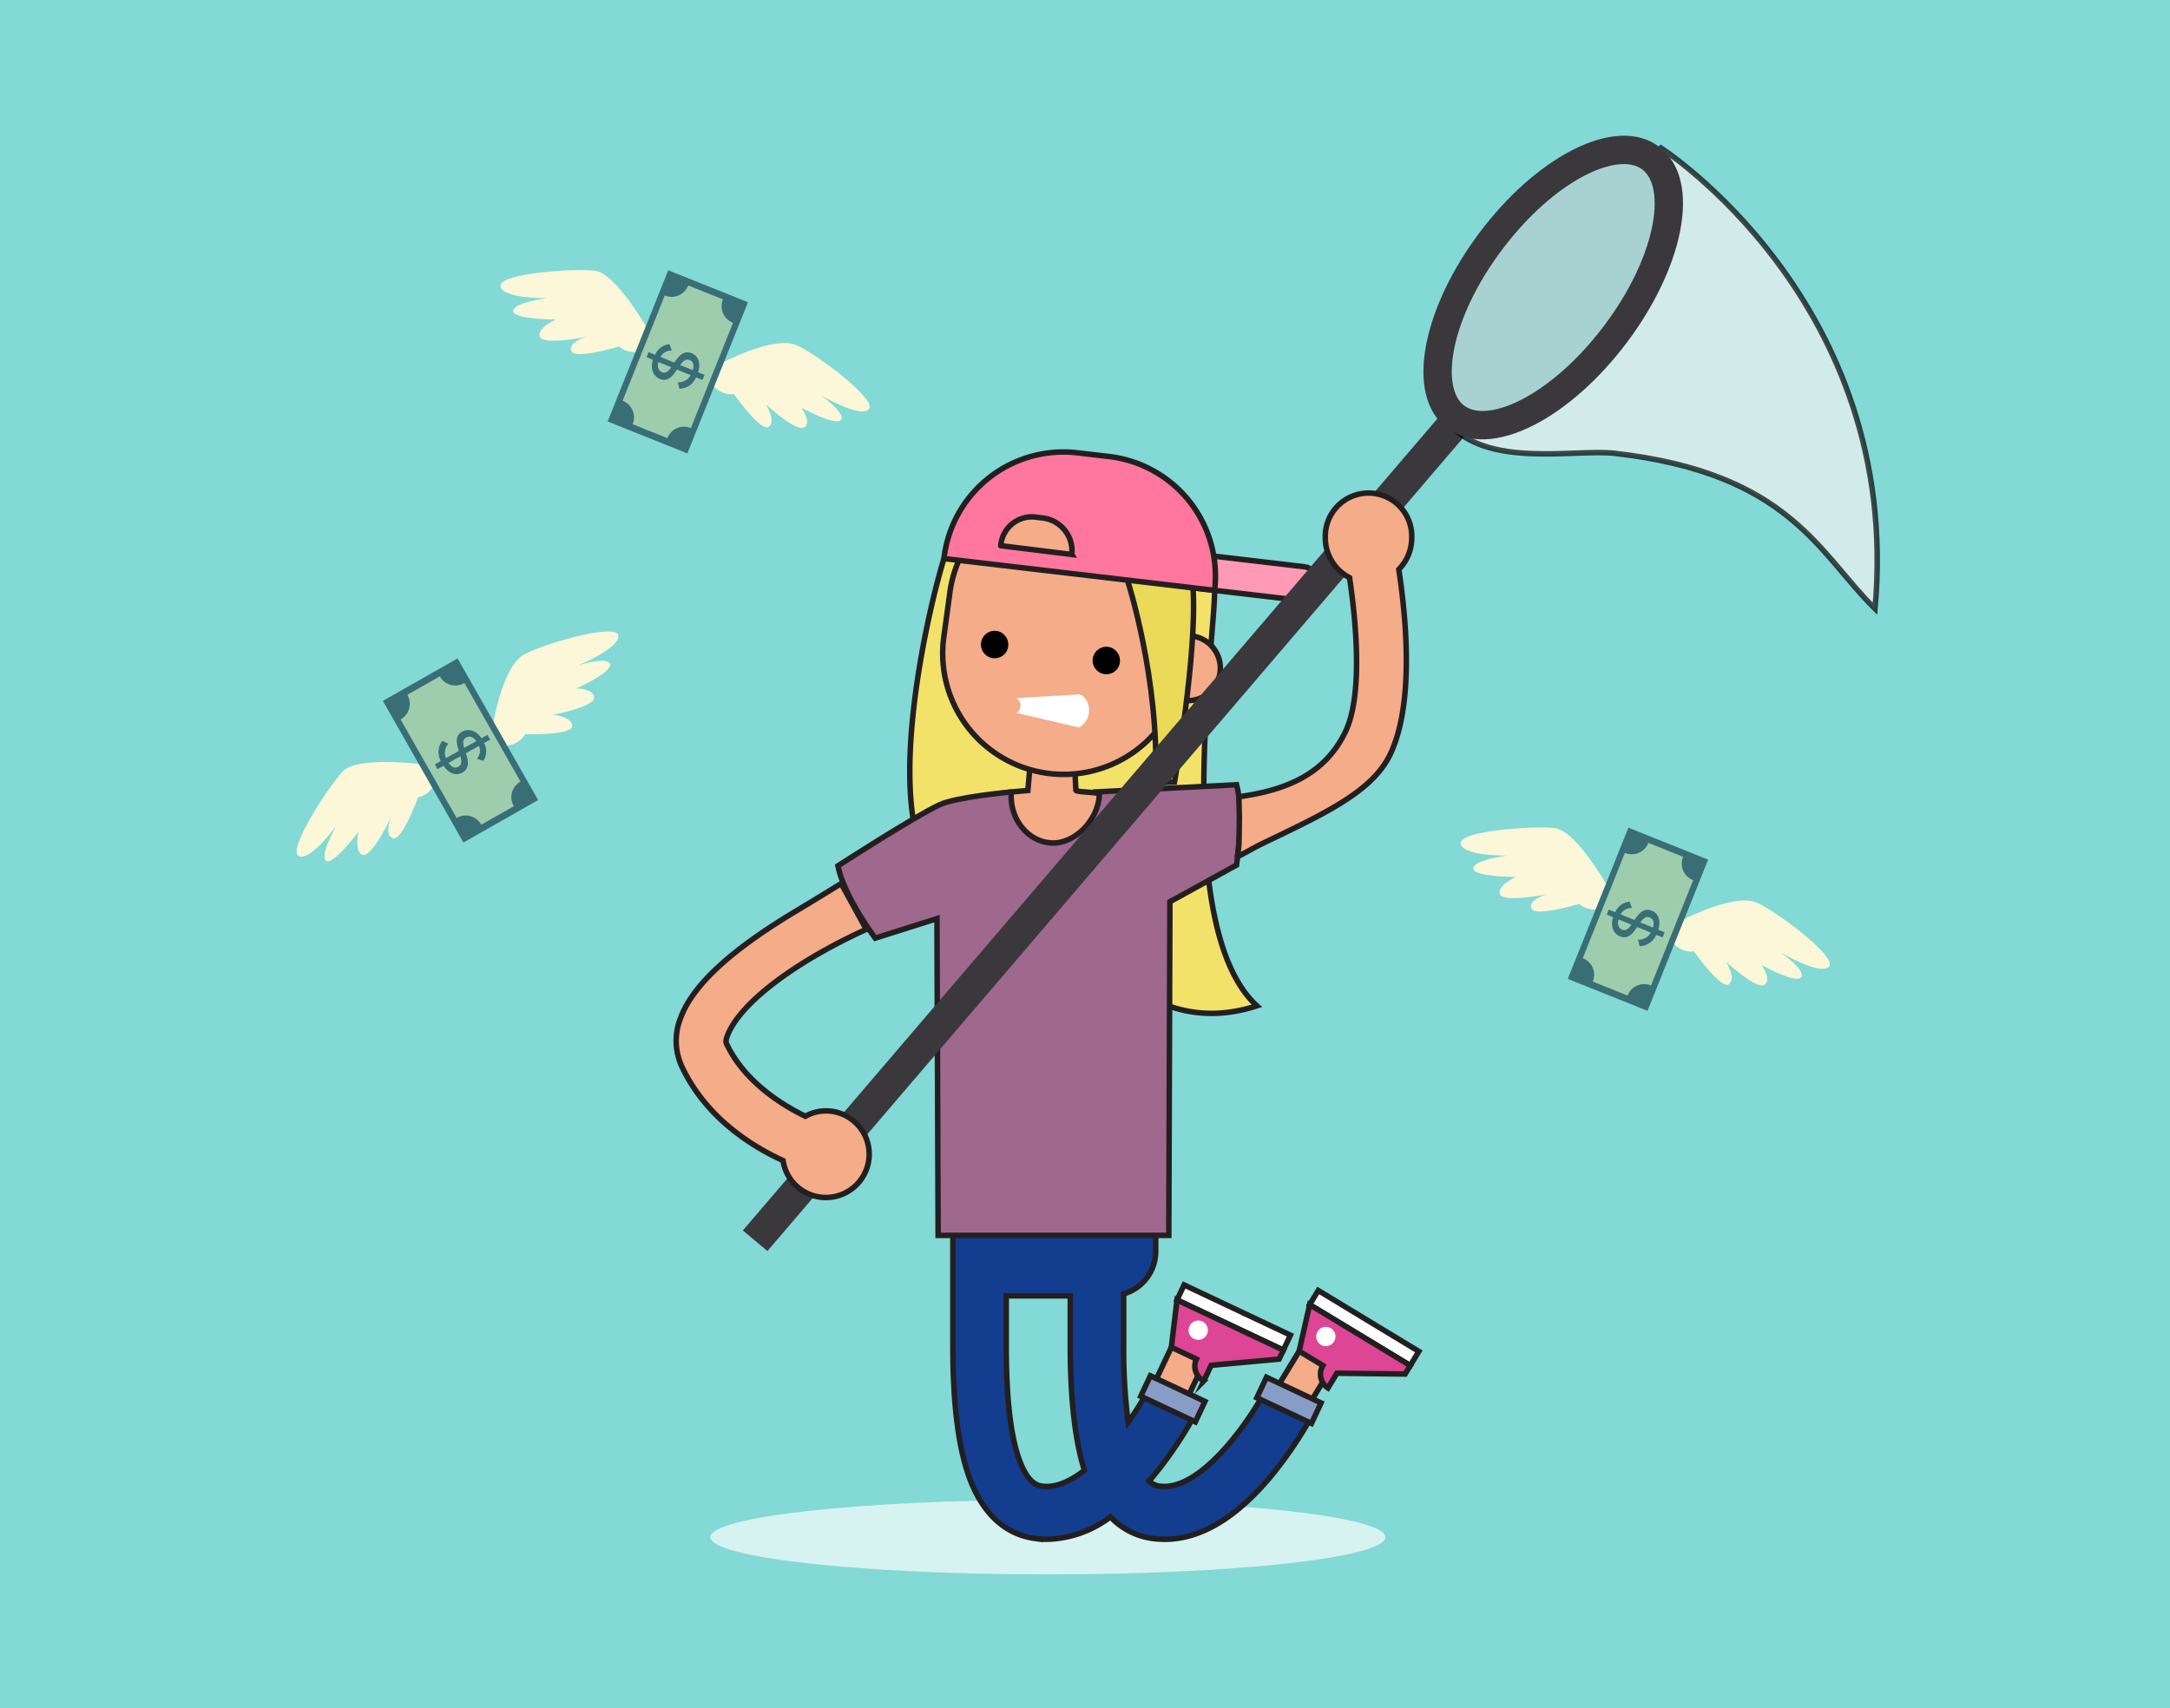 <svg xmlns="http://www.w3.org/2000/svg" xmlns:xlink="http://www.w3.org/1999/xlink" width="395" height="311" viewBox="0 0 395 311">
  <rect x="0" y="0" width="395" height="311" fill="#333333" stroke="none"/>
  <defs>
    <clipPath id="clip-Be_secure_3_1">
      <rect width="395" height="311"/>
    </clipPath>
  </defs>
  <g id="Be_secure_3_1" data-name="Be secure 3 – 1" clip-path="url(#clip-Be_secure_3_1)">
    <rect width="395" height="311" fill="#fff"/>
    <rect id="Rectangle_13541" data-name="Rectangle 13541" width="395" height="311" fill="#82d9d6"/>
    <g id="Group_19678" data-name="Group 19678" transform="translate(-657 -971)">
      <path id="Path_152730" data-name="Path 152730" d="M6233.258,836.817c0,3.747-27.507,6.783-61.438,6.783s-61.438-3.038-61.438-6.783,27.507-6.783,61.438-6.783S6233.258,833.071,6233.258,836.817Z" transform="translate(-5324.073 414.027)" fill="#d6f2f1"/>
      <g id="Group_19637" data-name="Group 19637" transform="translate(710.999 995.708)">
        <path id="Path_153405" data-name="Path 153405" d="M592.561,1427.18a39.7,39.7,0,0,0-42.187-8.938,23.6,23.6,0,0,0-6.111,10.258c-3.332,10.944-10.359,43.089-2.909,55.6,6.164,6.592,8.836,9.462,18.5,10.618,10.716,1.281,20.242,21.986,41.376,15.184-15.564-14.276-7.626-66.558-7.694-75.636A25.323,25.323,0,0,0,592.561,1427.18Z" transform="translate(-426.443 -1351.494)" fill="#f3e269" stroke="#231f20" stroke-width="1"/>
        <g id="Group_19629" data-name="Group 19629" transform="translate(119.445 192.415)">
          <path id="Path_153406" data-name="Path 153406" d="M604.956,1605.231c-3.231,6.428-12.312,19.4-19.772,18.434a3.219,3.219,0,0,1-1.961-.948c.317-.365.634-.732.951-1.115a72.042,72.042,0,0,0,7.958-12.058l-8.581-4.313a55.606,55.606,0,0,1-4.143,6.8,101.3,101.3,0,0,1-.817-13.975v-9.4a8.054,8.054,0,0,0,5.831-7.7v-10.721H547.5v27.824c0,10.252.924,17.886,2.753,23.34,1.635,4.874,5.125,10.878,12.3,11.8a16.4,16.4,0,0,0,2.1.135,19.922,19.922,0,0,0,11.532-4.077,12.867,12.867,0,0,0,7.78,3.943,16.4,16.4,0,0,0,2.1.135c6.545,0,13.105-3.936,19.529-11.725a71.854,71.854,0,0,0,7.958-12.058Zm-41.171,18.434c-.743-.1-2.7-.349-4.374-5.329-1.472-4.391-2.2-11.216-2.2-20.285v-9.035h11.662v9.035c0,9.879.874,17.322,2.573,22.73C568.9,1622.772,566.252,1623.984,563.785,1623.665Z" transform="translate(-547.496 -1570.228)" fill="#133d8e" stroke="#231f20" stroke-width="1"/>
          <g id="Group_19626" data-name="Group 19626" transform="translate(34.206 16.802)">
            <rect id="Rectangle_16921" data-name="Rectangle 16921" width="8.508" height="6.587" transform="matrix(0.427, -0.904, 0.904, 0.427, 2.287, 18.296)" fill="#f4ac89" stroke="#231f20" stroke-miterlimit="10" stroke-width="1"/>
            <g id="Group_19625" data-name="Group 19625" transform="translate(5.569 0)">
              <rect id="Rectangle_16922" data-name="Rectangle 16922" width="3.019" height="21.408" transform="matrix(0.427, -0.904, 0.904, 0.427, 1.031, 2.73)" fill="#fff" stroke="#231f20" stroke-width="1"/>
              <path id="Path_153407" data-name="Path 153407" d="M602.679,1605.671l-1.341,2.839a3.012,3.012,0,0,1-1.34-3.968l-4.567-2.161,1.031-8.614,19.359,9.138-.77,1.632Z" transform="translate(-595.431 -1591.037)" fill="#dd4595" stroke="#231f20" stroke-miterlimit="10" stroke-width="1"/>
            </g>
            <rect id="Rectangle_16923" data-name="Rectangle 16923" width="4.117" height="10.978" transform="translate(0 20.263) rotate(-64.828)" fill="#889dc6" stroke="#231f20" stroke-width="1"/>
          </g>
          <g id="Group_19628" data-name="Group 19628" transform="translate(55.339 17.811)">
            <rect id="Rectangle_16924" data-name="Rectangle 16924" width="8.508" height="6.587" transform="matrix(0.518, -0.855, 0.855, 0.518, 3.715, 17.62)" fill="#f4ac89" stroke="#231f20" stroke-width="1"/>
            <g id="Group_19627" data-name="Group 19627" transform="translate(7.698 0)">
              <rect id="Rectangle_16925" data-name="Rectangle 16925" width="3.019" height="21.407" transform="matrix(0.518, -0.855, 0.855, 0.518, 1.915, 2.582)" fill="#fff" stroke="#231f20" stroke-width="1"/>
              <path id="Path_153408" data-name="Path 153408" d="M630.334,1607.286l-1.626,2.685a3.012,3.012,0,0,1-.924-4.086l-4.32-2.621,1.915-8.461,18.312,11.089-.934,1.543Z" transform="translate(-623.465 -1592.222)" fill="#dd4595" stroke="#231f20" stroke-width="1"/>
            </g>
            <rect id="Rectangle_16926" data-name="Rectangle 16926" width="4.117" height="10.978" transform="translate(0 19.529) rotate(-64.827)" fill="#889dc6" stroke="#231f20" stroke-width="1"/>
          </g>
        </g>
        <path id="Path_153409" data-name="Path 153409" d="M569.2,1482.04l0,.007-.006,0c.006,0-15.413.006-15.391,0l-.022.005s-10.018.913-13,2.327c-4.954,2.346-18.495,11.121-18.495,11.121,1.115,5.65,6.792,13.158,6.792,13.158l11.234-3.549.213,57.66h41.991l.2-60.746,2.159-1.174,9.977-5.5s1.378-9.492.006-14.615Z" transform="translate(-423.76 -1362.578)" fill="#9f688d" stroke="#231f20" stroke-width="1"/>
        <g id="Head" transform="translate(130.049 111.426)">
          <g id="Group_19630" data-name="Group 19630" transform="translate(0)">
            <path id="Path_153410" data-name="Path 153410" d="M560.276,1480.67l3.05-.273.664-7.494,7.693-.28.38,7.728h0c.032.384,4.31.325,4.294.72-.188,4.73-4.486,9.091-8.73,8.881s-7.532-4.216-7.343-8.947C560.286,1480.929,560.271,1480.747,560.276,1480.67Z" transform="translate(-560.275 -1472.623)" fill="#f4ac89" stroke="#231f20" stroke-width="1"/>
          </g>
        </g>
        <g id="Group_19631" data-name="Group 19631" transform="translate(162.358 215.702)">
          <path id="Path_153411" data-name="Path 153411" d="M627.207,1601.429a1.754,1.754,0,1,0,1.753-1.754A1.754,1.754,0,0,0,627.207,1601.429Z" transform="translate(-603.977 -1598.527)" fill="#fff"/>
          <path id="Path_153412" data-name="Path 153412" d="M599.212,1600.046a1.754,1.754,0,1,0,1.753-1.754A1.754,1.754,0,0,0,599.212,1600.046Z" transform="translate(-599.212 -1598.292)" fill="#fff"/>
        </g>
        <g id="Head-2" data-name="Head" transform="translate(117.596 64.077)">
          <g id="Group_19632" data-name="Group 19632">
            <path id="Path_153413" data-name="Path 153413" d="M545.472,1442.753a22.025,22.025,0,0,0,18.849,24.8h0a22.025,22.025,0,0,0,24.8-18.85l1.109-8.138a22.026,22.026,0,0,0-18.849-24.8h0a22.026,22.026,0,0,0-24.8,18.849Z" transform="translate(-545.268 -1415.561)" fill="#f4ac89" stroke="#231f20" stroke-width="1"/>
            <path id="Path_153414" data-name="Path 153414" d="M591.982,1453.159a5.911,5.911,0,1,0,6.656-5.072A5.917,5.917,0,0,0,591.982,1453.159Z" transform="translate(-553.21 -1421.088)" fill="#f4ac89" stroke="#231f20" stroke-width="1"/>
          </g>
        </g>
        <path id="Path_153415" data-name="Path 153415" d="M585.755,1435.7s5.915,18.1,5.144,37.007l3.453-.131s4.18-23.254,3.37-35.445Z" transform="translate(-434.563 -1354.912)" fill="#ebd958" stroke="#231f20" stroke-width="1"/>
        <g id="Group_19633" data-name="Group 19633" transform="translate(117.827 57.576)">
          <path id="Path_153416" data-name="Path 153416" d="M622.156,1435.792a2.85,2.85,0,0,1-2.869,2.771l-20.723-2.43a2.848,2.848,0,0,1-2.149-3.359h0a2.849,2.849,0,0,1,2.868-2.772l20.723,2.431a2.848,2.848,0,0,1,2.15,3.359Z" transform="translate(-554.201 -1411.516)" fill="#ff99b6" stroke="#231f20" stroke-width="1"/>
          <path id="Path_153417" data-name="Path 153417" d="M545.546,1427.128a21.888,21.888,0,0,1,24.287-19.25l5.779.677a21.919,21.919,0,0,1,19.2,24.363Z" transform="translate(-545.546 -1407.726)" fill="#ff779e" stroke="#231f20" stroke-width="1"/>
          <path id="Path_153418" data-name="Path 153418" d="M570.941,1428.808l-12.931-1.6h0A5.675,5.675,0,0,1,564.3,1422l1.513.188a6.027,6.027,0,0,1,5.126,6.617Z" transform="translate(-547.668 -1410.15)" fill="#f4ac89" stroke="#231f20" stroke-width="1"/>
        </g>
        <g id="Group_19634" data-name="Group 19634" transform="translate(124.498 90.143)">
          <path id="Path_153419" data-name="Path 153419" d="M558.384,1450.584a2.5,2.5,0,1,1-1.229-3.413A2.565,2.565,0,0,1,558.384,1450.584Z" transform="translate(-553.586 -1446.974)"/>
          <path id="Path_153420" data-name="Path 153420" d="M582.883,1454.089a2.5,2.5,0,1,1-1.229-3.412A2.566,2.566,0,0,1,582.883,1454.089Z" transform="translate(-557.756 -1447.571)"/>
          <path id="Path_153421" data-name="Path 153421" d="M572.929,1460.9l-11.527.689a1.576,1.576,0,0,1,.056,2.688l11.379,2.658C575.631,1465.254,574.87,1461.633,572.929,1460.9Z" transform="translate(-554.916 -1449.344)" fill="#fff"/>
        </g>
        <path id="Path_153422" data-name="Path 153422" d="M505.9,1551.317l-4.468-3.745L630.5,1396.688l4.468,3.745Z" transform="translate(-420.209 -1348.271)" fill="#3a383d"/>
        <path id="Path_153423" data-name="Path 153423" d="M694.58,1340.776s44.328,28.143,39.274,84.095c-10.248-10.089-15.521-24.674-47.421-28.3-7.238-.822-23.293,2.815-30.274-5.583,0,0,14.151,3.417,30.422-16.082S694.58,1340.776,694.58,1340.776Z" transform="translate(-446.548 -1338.753)" fill="#f2f2f2" stroke="#000" stroke-width="1" opacity="0.7" style="isolation: isolate"/>
        <path id="Path_153424" data-name="Path 153424" d="M692.066,1343.821c-4.73-4.9-18.51,2.816-27.549,13.039s-14.821,28.278-7.409,33.35,22.039-6.436,29.057-15.04S696.846,1348.774,692.066,1343.821Z" transform="translate(-446.133 -1339.014)" fill="#cccccd" opacity="0.5" style="isolation: isolate"/>
        <path id="Path_153425" data-name="Path 153425" d="M655.05,1391.589c-3.854-2.9-5.192-8.4-3.768-15.487,1.293-6.428,4.741-13.6,9.711-20.194s10.913-11.886,16.737-14.9c6.415-3.321,12.072-3.551,15.925-.646s5.191,8.4,3.766,15.487c-1.292,6.428-4.74,13.6-9.711,20.2s-10.913,11.886-16.737,14.9C664.558,1394.264,658.9,1394.494,655.05,1391.589Zm35.508-47.117c-4.375-3.3-15.9,1.861-25.454,14.533s-11.33,25.176-6.956,28.473,15.9-1.862,25.452-14.535S694.931,1347.768,690.558,1344.473Z" transform="translate(-445.623 -1338.338)" fill="#3a383d"/>
        <path id="Path_153426" data-name="Path 153426" d="M641.653,1424.861a7.87,7.87,0,1,0-15.732,0,8.132,8.132,0,0,0,4.412,7.282c1.339,8.971,2.3,21.551-.7,27.933-4.114,8.773-12.512,10.958-19.443,11.955l.092,3.759-.057,4.07a19.171,19.171,0,0,1-.31,3.035c-.042.207,2.575-1.4,4.954-2.542,11.459-5.49,19.768-9.441,22.915-16.152,4.244-9.05,2.951-24.083,1.514-33.557A8.215,8.215,0,0,0,641.653,1424.861Z" transform="translate(-438.677 -1351.686)" fill="#f4ac89" stroke="#231f20" stroke-width="1"/>
        <path id="Path_153427" data-name="Path 153427" d="M514.069,1543.8a7.639,7.639,0,0,0-3.751.982c-4.61-2.256-11.188-6.478-14.346-13.214-.064-.136-.213-.455.1-1.31,2.422-6.57,13.722-14.238,25.33-19.505l-4.553-8.324c-.315.143-.474.318-8.6,5.216-11.719,7.061-18.472,13.358-20.646,19.249a11.2,11.2,0,0,0,.216,8.8c4.337,9.25,12.551,14.459,18.438,17.151a7.883,7.883,0,1,0,7.811-9.044Z" transform="translate(-417.72 -1366.27)" fill="#f4ac89" stroke="#231f20" stroke-width="1"/>
        <g id="Group_19635" data-name="Group 19635" transform="translate(37.095 24.46)">
          <path id="Path_152731" data-name="Path 152731" d="M485.394,1328.218s-5.676-9.919-9.406-10.4-17.527.467-17.243,2.792,8.423,2.209,8.423,2.209-6.191.8-6.115,2.349,7.765,1.528,7.765,1.528-3.568,1.587-2.9,3.166,8.508,0,8.508,0-3.39.9-2.8,2.564,8.73-.83,8.73-.83,1.473,1.714,4.785.719Z" transform="translate(-458.741 -1317.698)" fill="#fbf7d8"/>
          <path id="Path_152732" data-name="Path 152732" d="M506.795,1337.356s9.459-5.033,13.638-3.269c3.466,1.464,14.756,9.893,13.207,11.65s-8.755-2.54-8.755-2.54,4.6,3.269,3.664,4.5-7.219-2.234-7.219-2.234,1.977,2.675.529,3.6-6.948-4.16-6.948-4.16,1.909,3.02.489,4.058-6.356-5.981-6.356-5.981-2.187.581-4.356-2.11Z" transform="translate(-466.562 -1320.424)" fill="#fbf7d8"/>
          <rect id="Rectangle_16851" data-name="Rectangle 16851" width="29.658" height="15.638" transform="matrix(0.372, -0.928, 0.928, 0.372, 19.513, 27.558)" fill="#396e77"/>
          <path id="Path_152733" data-name="Path 152733" d="M493.272,1322.917l-.056-.025-7.675,19.173.057.022a3.221,3.221,0,0,1,1.792,4.181c-.007.019-.017.039-.026.058l6.339,2.538c.008-.02.015-.04.023-.06a3.219,3.219,0,0,1,4.182-1.791l.056.024,7.676-19.173-.058-.022a3.222,3.222,0,0,1-1.792-4.182l.025-.058-6.339-2.538-.022.06A3.221,3.221,0,0,1,493.272,1322.917Z" transform="translate(-463.303 -1318.271)" fill="#9ecdad"/>
          <g id="Group_19290" data-name="Group 19290" transform="translate(26.602 13.491)">
            <path id="Path_152732-2" data-name="Path 152732-2" d="M499.813,1340a3.361,3.361,0,0,1-3.032,2.075l-.294-1.191a2.49,2.49,0,0,0,2.334-1.291l-2.483-1.011c-.774,1.146-1.65,2.306-3.117,1.708-1.207-.492-1.777-1.825-1.264-3.494l-1.158-.472.374-.919,1.171.476a3.208,3.208,0,0,1,2.62-1.924l.432,1.162a2.185,2.185,0,0,0-2.061,1.161l2.518,1.027c.774-1.146,1.674-2.3,3.166-1.689,1.265.516,1.66,1.874,1.168,3.454l1.158.472-.374.919Zm-6.851-2.793c-.27.935-.017,1.576.664,1.858s1.174-.218,1.666-.913Zm5.661-.365c-.693-.282-1.2.219-1.706.905l2.292.934c.264-.881.131-1.548-.584-1.84Z" transform="translate(-490.8 -1333.957)" fill="#396e77"/>
          </g>
        </g>
        <g id="Group_19550" data-name="Group 19550" transform="translate(211.87 125.939)">
          <path id="Path_152731-3" data-name="Path 152731-3" d="M685.534,1500.634s-5.676-9.919-9.406-10.4-17.527.467-17.242,2.792,8.422,2.209,8.422,2.209-6.191.8-6.114,2.349,7.765,1.528,7.765,1.528-3.568,1.588-2.9,3.167,8.508,0,8.508,0-3.387.906-2.806,2.566,8.73-.83,8.73-.83,1.472,1.714,4.785.719Z" transform="translate(-658.882 -1490.114)" fill="#fbf7d8"/>
          <path id="Path_152732-3" data-name="Path 152732-3" d="M706.934,1509.771s9.459-5.032,13.639-3.269c3.465,1.464,14.756,9.892,13.206,11.649s-8.755-2.54-8.755-2.54,4.6,3.269,3.663,4.5-7.219-2.234-7.219-2.234,1.977,2.675.529,3.6-6.948-4.161-6.948-4.161,1.908,3.02.489,4.057-6.356-5.981-6.356-5.981-2.187.581-4.355-2.11Z" transform="translate(-666.703 -1492.84)" fill="#fbf7d8"/>
          <rect id="Rectangle_16851-2" data-name="Rectangle 16851-2" width="29.658" height="15.638" transform="matrix(0.372, -0.928, 0.928, 0.372, 19.512, 27.558)" fill="#396e77"/>
          <path id="Path_152733-2" data-name="Path 152733-2" d="M693.412,1495.333l-.057-.025-7.675,19.173.058.022a3.22,3.22,0,0,1,1.791,4.181c-.007.019-.017.039-.026.058l6.339,2.538c.007-.02.015-.04.023-.06a3.22,3.22,0,0,1,4.183-1.791l.057.024,7.676-19.173-.058-.021a3.221,3.221,0,0,1-1.792-4.182l.025-.058-6.339-2.538c-.007.019-.014.04-.021.06A3.221,3.221,0,0,1,693.412,1495.333Z" transform="translate(-663.443 -1490.687)" fill="#9ecdad"/>
          <g id="Group_19291" data-name="Group 19291" transform="translate(26.598 13.492)">
            <path id="Path_152733-3" data-name="Path 152733-3" d="M699.953,1512.417a3.361,3.361,0,0,1-3.032,2.075l-.294-1.191a2.491,2.491,0,0,0,2.334-1.29L696.478,1511c-.774,1.146-1.649,2.306-3.117,1.707-1.207-.491-1.778-1.825-1.264-3.494l-1.162-.472.374-.918,1.171.476a3.208,3.208,0,0,1,2.621-1.924l.431,1.162a2.187,2.187,0,0,0-2.061,1.162l2.519,1.026c.774-1.146,1.674-2.3,3.165-1.689,1.265.516,1.659,1.874,1.168,3.454l1.162.472-.376.919Zm-6.851-2.792c-.271.934-.018,1.577.663,1.857s1.174-.218,1.665-.913Zm5.661-.365c-.693-.282-1.2.219-1.705.905l2.291.934c.261-.881.129-1.547-.587-1.839Z" transform="translate(-690.936 -1506.374)" fill="#396e77"/>
          </g>
        </g>
        <g id="Group_19636" data-name="Group 19636" transform="translate(0 90.251)">
          <path id="Path_152743" data-name="Path 152743" d="M445.793,1435.319s-11.338-1.419-13.967,1.274-10.152,14.3-8.123,15.459,6.824-5.407,6.824-5.407-3.074,5.429-1.794,6.3,5.891-5.292,5.891-5.292-.873,3.806.793,4.218,5.107-6.81,5.107-6.81-1.314,3.254.368,3.781,4.576-7.481,4.576-7.481,2.258-.151,3.449-3.394Z" transform="translate(-423.36 -1411.185)" fill="#fbf7d8"/>
          <path id="Path_152744" data-name="Path 152744" d="M466.4,1423.436s1.659-10.589,5.578-12.868c3.252-1.891,16.771-5.858,17.244-3.563s-7.288,5.477-7.288,5.477,5.376-1.714,5.8-.228-6.12,4.43-6.12,4.43,3.326.025,3.195,1.737-7.5,3.054-7.5,3.054,3.563.285,3.538,2.045-8.6,1.494-8.6,1.494-.85,2.1-4.3,2.215Z" transform="translate(-430.687 -1406.31)" fill="#fbf7d8"/>
          <path id="Rectangle_16851-3" data-name="Rectangle 16851-3" d="M442.276,1419.956l13.6-7.729,14.657,25.784-13.594,7.727Z" transform="translate(-426.58 -1407.318)" fill="#396e77"/>
          <path id="Path_152733-4" data-name="Path 152733-4" d="M467.937,1435.348l.055-.028-10.215-17.949c-.017.011-.035.022-.053.032a3.22,3.22,0,0,1-4.386-1.2c-.011-.017-.019-.037-.029-.057l-5.934,3.376.032.056a3.221,3.221,0,0,1-1.2,4.388l-.054.028,10.214,17.949.052-.032a3.221,3.221,0,0,1,4.389,1.2l.029.055,5.935-3.376c-.011-.018-.022-.036-.032-.056A3.22,3.22,0,0,1,467.937,1435.348Z" transform="translate(-427.239 -1407.984)" fill="#9ecdad"/>
          <g id="Group_19292" data-name="Group 19292" transform="translate(25.153 17.949)">
            <path id="Path_152734" data-name="Path 152734" d="M454.762,1433.576a3.364,3.364,0,0,1,.264-3.666l1.116.513a2.49,2.49,0,0,0-.446,2.63l2.338-1.311c-.415-1.319-.776-2.727.607-3.5,1.136-.636,2.533-.249,3.52,1.189l1.09-.611.485.865-1.1.618a3.212,3.212,0,0,1-.128,3.249l-1.179-.388a2.188,2.188,0,0,0,.374-2.338l-2.372,1.328c.415,1.318.754,2.738-.651,3.528-1.192.668-2.5.129-3.429-1.24l-1.09.611-.485-.865Zm6.452-3.62c-.563-.793-1.225-1-1.865-.639s-.561,1.054-.327,1.868Zm-3.241,4.655c.653-.365.581-1.079.354-1.9l-2.157,1.211c.523.755,1.129,1.069,1.8.689Z" transform="translate(-453.673 -1427.942)" fill="#396e77"/>
          </g>
        </g>
      </g>
    </g>
  </g>
</svg>
